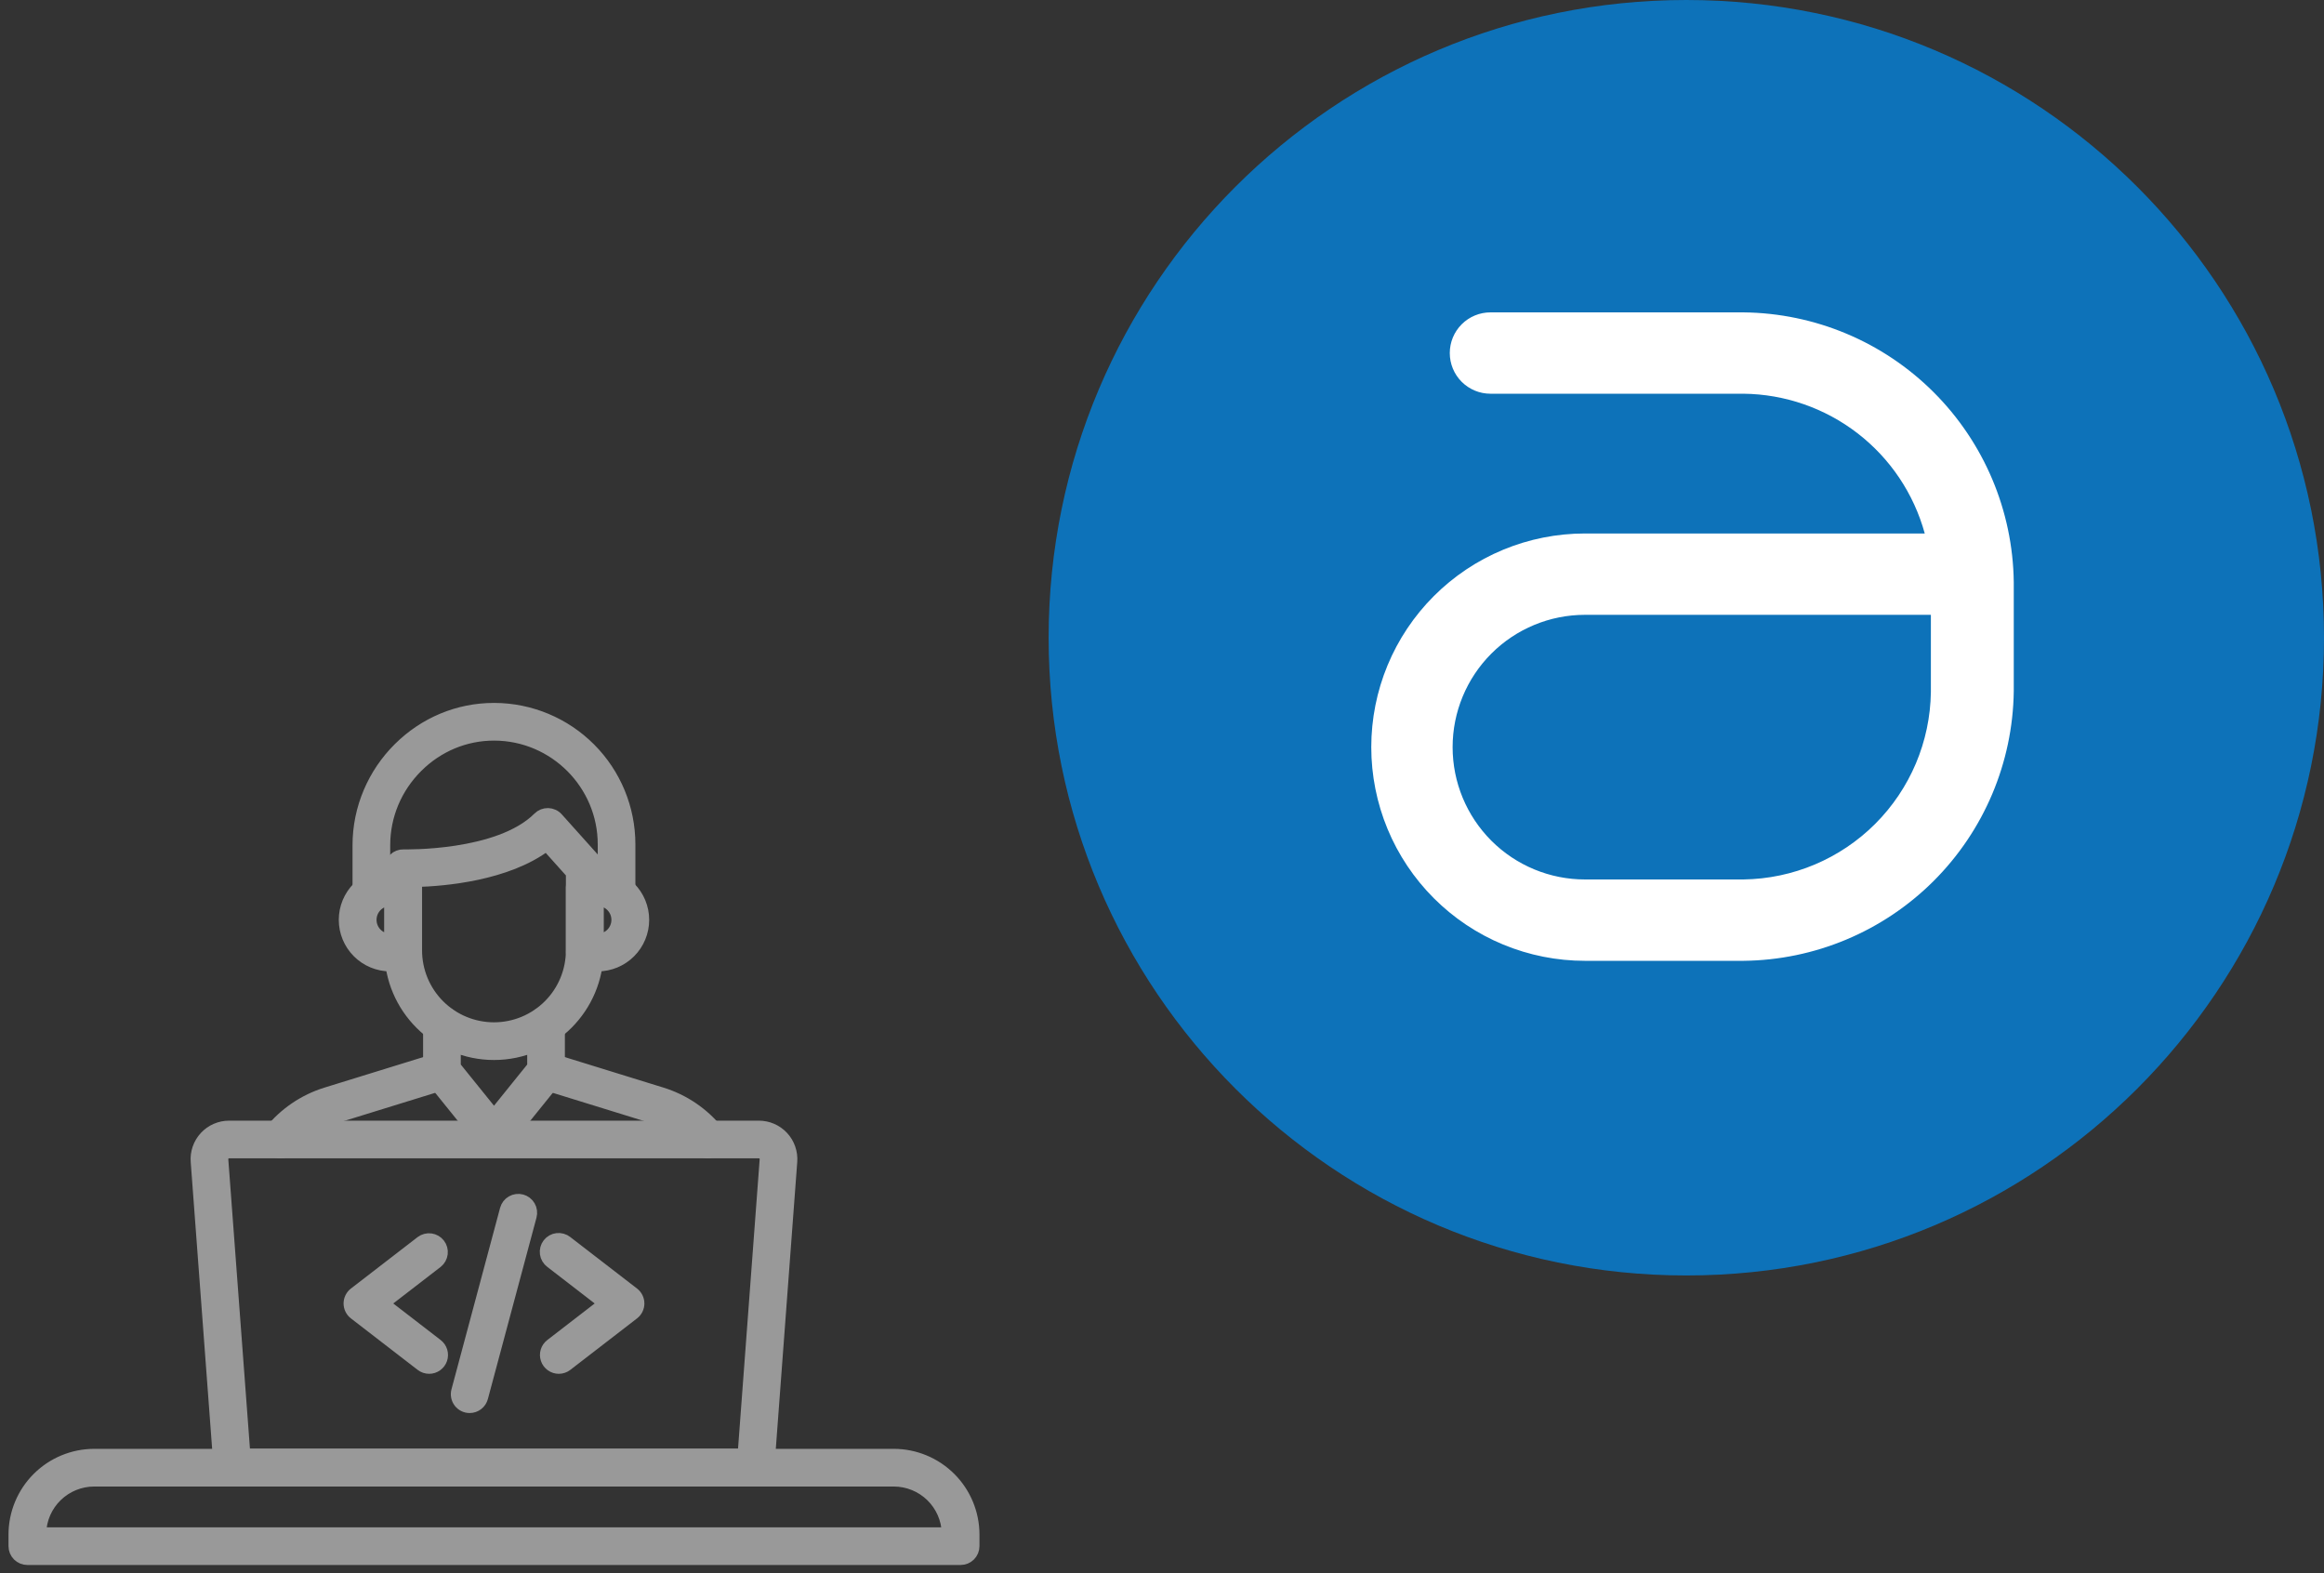 <svg width="164" height="111" viewBox="0 0 164 111" fill="none" xmlns="http://www.w3.org/2000/svg">
<rect x="0" y="0" width="164" height="111" fill="#333333" stroke="none"/>
<path d="M53.316 104.477H16.402C16.168 104.477 15.942 104.388 15.77 104.229C15.598 104.069 15.493 103.851 15.475 103.617L13.857 81.962C13.833 81.645 13.875 81.326 13.98 81.026C14.086 80.725 14.252 80.45 14.468 80.216C14.685 79.983 14.947 79.797 15.239 79.67C15.531 79.542 15.846 79.477 16.164 79.477H53.554C53.872 79.477 54.187 79.542 54.479 79.67C54.771 79.797 55.033 79.983 55.249 80.216C55.466 80.45 55.632 80.725 55.737 81.026C55.842 81.326 55.884 81.645 55.861 81.962L54.242 103.619C54.224 103.853 54.119 104.071 53.947 104.23C53.775 104.389 53.55 104.477 53.316 104.477ZM17.266 102.618H52.453L54.008 81.822C54.012 81.759 54.004 81.697 53.983 81.638C53.962 81.579 53.929 81.525 53.887 81.48C53.844 81.434 53.793 81.397 53.736 81.373C53.678 81.348 53.617 81.335 53.554 81.335H16.164C16.102 81.335 16.04 81.348 15.983 81.373C15.925 81.397 15.874 81.434 15.831 81.48C15.789 81.525 15.756 81.579 15.735 81.638C15.715 81.697 15.706 81.759 15.711 81.822L17.266 102.618Z" fill="#999999" stroke="#999999" stroke-width="0.8"/>
<path d="M34.86 81.068C34.721 81.068 34.584 81.037 34.459 80.977C34.334 80.917 34.224 80.83 34.137 80.722L30.463 76.169C30.33 76.004 30.257 75.798 30.257 75.585V72.326C30.257 72.079 30.355 71.843 30.529 71.668C30.703 71.494 30.94 71.396 31.186 71.396C31.433 71.396 31.669 71.494 31.844 71.668C32.018 71.843 32.116 72.079 32.116 72.326V75.257L34.86 78.658L37.604 75.257V72.326C37.604 72.079 37.702 71.843 37.876 71.668C38.051 71.494 38.287 71.396 38.534 71.396C38.78 71.396 39.017 71.494 39.191 71.668C39.365 71.843 39.463 72.079 39.463 72.326V75.585C39.463 75.798 39.391 76.004 39.257 76.169L35.584 80.722C35.496 80.83 35.386 80.917 35.261 80.977C35.136 81.037 34.999 81.068 34.86 81.068Z" fill="#999999" stroke="#999999" stroke-width="0.8"/>
<path d="M43.51 63.887C43.264 63.887 43.027 63.789 42.853 63.615C42.679 63.44 42.581 63.204 42.581 62.957V59.58C42.581 55.338 39.128 51.874 34.888 51.859H34.859C32.83 51.859 30.909 52.66 29.446 54.116C27.957 55.6 27.136 57.565 27.136 59.649V62.959C27.136 63.205 27.038 63.442 26.864 63.616C26.69 63.79 26.453 63.888 26.207 63.888C25.96 63.888 25.724 63.79 25.55 63.616C25.375 63.442 25.277 63.205 25.277 62.959V59.648C25.276 58.353 25.538 57.072 26.046 55.882C26.537 54.73 27.246 53.683 28.134 52.8C29.949 50.994 32.334 50 34.859 50H34.893C37.428 50.009 39.855 51.023 41.645 52.819C43.434 54.614 44.438 57.045 44.438 59.58V62.957C44.438 63.204 44.341 63.44 44.167 63.614C43.993 63.788 43.757 63.886 43.51 63.887Z" fill="#999999" stroke="#999999" stroke-width="0.8"/>
<path d="M34.859 74.396C30.815 74.396 27.525 71.106 27.525 67.062V61.264C27.525 61.14 27.55 61.017 27.599 60.902C27.647 60.787 27.718 60.684 27.807 60.597C27.896 60.51 28.002 60.443 28.118 60.397C28.234 60.352 28.358 60.331 28.482 60.335C28.549 60.335 35.194 60.495 37.996 57.693C38.086 57.603 38.192 57.533 38.31 57.486C38.427 57.44 38.553 57.417 38.679 57.42C38.806 57.424 38.93 57.453 39.044 57.506C39.159 57.559 39.262 57.635 39.346 57.73L41.958 60.644C42.11 60.814 42.195 61.035 42.195 61.263V67.061C42.194 71.106 38.904 74.396 34.859 74.396ZM29.384 62.189V67.062C29.384 68.514 29.961 69.907 30.988 70.934C32.015 71.961 33.407 72.537 34.859 72.537C36.312 72.537 37.704 71.961 38.731 70.934C39.758 69.907 40.334 68.514 40.334 67.062V61.618L38.57 59.649C35.772 61.764 31.331 62.133 29.384 62.189Z" fill="#999999" stroke="#999999" stroke-width="0.8"/>
<path d="M28.454 68.144H27.543C26.685 68.144 25.861 67.803 25.255 67.196C24.648 66.589 24.307 65.766 24.307 64.908C24.307 64.049 24.648 63.226 25.255 62.619C25.861 62.012 26.685 61.671 27.543 61.671H28.454C28.7 61.671 28.937 61.769 29.111 61.944C29.285 62.118 29.383 62.354 29.383 62.601V67.215C29.383 67.461 29.285 67.698 29.111 67.872C28.937 68.046 28.7 68.144 28.454 68.144ZM27.524 63.53C27.163 63.537 26.819 63.685 26.566 63.942C26.314 64.2 26.172 64.546 26.172 64.907C26.172 65.269 26.314 65.615 26.566 65.873C26.819 66.13 27.163 66.278 27.524 66.285V63.53Z" fill="#999999" stroke="#999999" stroke-width="0.8"/>
<path d="M42.174 68.144H41.264C41.017 68.144 40.781 68.046 40.606 67.872C40.432 67.698 40.334 67.461 40.334 67.215V62.601C40.334 62.354 40.432 62.118 40.606 61.944C40.781 61.769 41.017 61.671 41.264 61.671H42.174C43.033 61.671 43.856 62.012 44.463 62.619C45.07 63.226 45.411 64.049 45.411 64.908C45.411 65.766 45.07 66.589 44.463 67.196C43.856 67.803 43.033 68.144 42.174 68.144ZM42.193 63.53V66.285C42.554 66.278 42.898 66.13 43.151 65.873C43.404 65.615 43.546 65.269 43.546 64.907C43.546 64.546 43.404 64.2 43.151 63.942C42.898 63.685 42.554 63.537 42.193 63.53Z" fill="#999999" stroke="#999999" stroke-width="0.8"/>
<path d="M19.774 81.334C19.599 81.334 19.427 81.284 19.279 81.191C19.13 81.097 19.011 80.963 18.936 80.805C18.86 80.647 18.831 80.471 18.851 80.297C18.871 80.123 18.94 79.958 19.05 79.821C20.075 78.545 21.46 77.606 23.024 77.124L30.945 74.676C31.18 74.604 31.435 74.628 31.653 74.744C31.87 74.859 32.033 75.057 32.106 75.292C32.178 75.528 32.154 75.783 32.038 76.001C31.922 76.218 31.725 76.381 31.489 76.454L31.459 76.463L23.573 78.9C22.362 79.273 21.291 80.001 20.498 80.989C20.411 81.097 20.301 81.184 20.175 81.243C20.05 81.303 19.913 81.334 19.774 81.334Z" fill="#999999" stroke="#999999" stroke-width="0.8"/>
<path d="M49.944 81.334C49.805 81.334 49.668 81.303 49.543 81.243C49.417 81.183 49.307 81.096 49.22 80.987C48.426 80 47.356 79.273 46.145 78.9L38.229 76.454C37.993 76.381 37.796 76.218 37.681 76C37.565 75.783 37.541 75.528 37.613 75.292C37.685 75.056 37.848 74.859 38.066 74.743C38.284 74.628 38.539 74.604 38.775 74.676L38.805 74.685L46.695 77.124C48.259 77.606 49.643 78.545 50.668 79.821C50.778 79.958 50.847 80.123 50.868 80.297C50.888 80.471 50.858 80.647 50.783 80.805C50.707 80.964 50.588 81.097 50.44 81.191C50.292 81.284 50.12 81.334 49.945 81.334H49.944Z" fill="#999999" stroke="#999999" stroke-width="0.8"/>
<path d="M30.285 96.54C30.08 96.54 29.881 96.472 29.718 96.346L25.007 92.712C24.895 92.625 24.803 92.514 24.741 92.386C24.678 92.259 24.645 92.118 24.645 91.976C24.645 91.834 24.678 91.694 24.741 91.566C24.803 91.439 24.895 91.327 25.007 91.24L29.718 87.607C29.914 87.461 30.159 87.398 30.4 87.431C30.642 87.465 30.86 87.591 31.009 87.784C31.158 87.977 31.225 88.221 31.196 88.463C31.167 88.705 31.044 88.926 30.854 89.078L27.097 91.976L30.854 94.874C31.007 94.993 31.12 95.156 31.176 95.342C31.232 95.528 31.228 95.727 31.166 95.91C31.103 96.094 30.984 96.254 30.826 96.366C30.669 96.479 30.479 96.54 30.285 96.54Z" fill="#999999" stroke="#999999" stroke-width="0.8"/>
<path d="M39.433 96.54C39.239 96.54 39.05 96.479 38.892 96.366C38.734 96.253 38.615 96.094 38.553 95.91C38.49 95.727 38.486 95.528 38.542 95.342C38.598 95.156 38.711 94.993 38.865 94.874L42.621 91.976L38.865 89.078C38.766 89.004 38.682 88.912 38.62 88.805C38.557 88.699 38.516 88.582 38.499 88.459C38.482 88.337 38.49 88.213 38.522 88.093C38.553 87.974 38.608 87.862 38.684 87.765C38.759 87.667 38.853 87.585 38.961 87.524C39.068 87.463 39.186 87.424 39.309 87.41C39.431 87.395 39.555 87.405 39.674 87.439C39.793 87.472 39.904 87.529 40 87.606L44.711 91.24C44.824 91.327 44.915 91.439 44.977 91.566C45.04 91.694 45.073 91.834 45.073 91.976C45.073 92.118 45.04 92.258 44.977 92.386C44.915 92.513 44.824 92.625 44.711 92.712L40 96.347C39.837 96.473 39.638 96.54 39.433 96.54Z" fill="#999999" stroke="#999999" stroke-width="0.8"/>
<path d="M33.144 99.308C33.001 99.308 32.861 99.276 32.733 99.213C32.605 99.15 32.493 99.058 32.406 98.945C32.319 98.832 32.26 98.7 32.232 98.56C32.204 98.42 32.209 98.276 32.246 98.138L35.677 85.333C35.709 85.215 35.763 85.104 35.837 85.007C35.912 84.91 36.005 84.829 36.11 84.768C36.216 84.707 36.333 84.668 36.454 84.652C36.575 84.636 36.698 84.644 36.816 84.675C36.933 84.707 37.044 84.761 37.141 84.836C37.238 84.91 37.319 85.003 37.38 85.108C37.441 85.214 37.481 85.331 37.496 85.452C37.513 85.573 37.504 85.696 37.473 85.814L34.041 98.619C33.988 98.817 33.872 98.992 33.71 99.116C33.547 99.241 33.349 99.308 33.144 99.308Z" fill="#999999" stroke="#999999" stroke-width="0.8"/>
<path d="M67.79 110.03H1.929C1.683 110.03 1.447 109.932 1.272 109.758C1.098 109.583 1 109.347 1 109.101V108.282C1.002 106.785 1.597 105.349 2.656 104.29C3.715 103.232 5.15 102.636 6.648 102.634H63.072C64.569 102.636 66.004 103.232 67.063 104.29C68.122 105.349 68.718 106.785 68.719 108.282V109.101C68.719 109.347 68.621 109.583 68.447 109.758C68.273 109.932 68.036 110.03 67.79 110.03ZM2.859 108.171H66.86C66.83 107.186 66.418 106.252 65.712 105.565C65.005 104.879 64.059 104.495 63.073 104.493H6.648C5.662 104.494 4.716 104.878 4.008 105.565C3.301 106.251 2.889 107.186 2.859 108.171Z" fill="#999999" stroke="#999999" stroke-width="0.8"/>
<path d="M119 90C143.853 90 164 69.853 164 45C164 20.147 143.853 0 119 0C94.147 0 74 20.147 74 45C74 69.853 94.147 90 119 90Z" fill="#0D72B9"/>
<path d="M123.033 67.798H111.845C109.865 67.798 107.904 67.408 106.075 66.65C104.246 65.893 102.584 64.782 101.184 63.382C99.784 61.982 98.673 60.32 97.915 58.491C97.158 56.661 96.768 54.701 96.768 52.721C96.768 50.741 97.158 48.78 97.915 46.951C98.673 45.122 99.784 43.46 101.184 42.06C102.584 40.66 104.246 39.549 106.075 38.791C107.904 38.034 109.865 37.644 111.845 37.644H135.826C135.055 34.833 133.389 32.35 131.081 30.571C128.772 28.792 125.947 27.813 123.033 27.782H105.178C104.417 27.782 103.687 27.48 103.148 26.942C102.61 26.404 102.308 25.673 102.308 24.912C102.308 24.151 102.61 23.421 103.148 22.883C103.687 22.344 104.417 22.042 105.178 22.042H123.033C128.068 22.094 132.882 24.114 136.447 27.67C140.011 31.226 142.043 36.035 142.107 41.07V48.786C142.039 53.817 140.005 58.623 136.441 62.176C132.877 65.728 128.065 67.746 123.033 67.798ZM111.845 43.384C109.369 43.384 106.994 44.368 105.243 46.119C103.492 47.87 102.508 50.245 102.508 52.721C102.508 55.197 103.492 57.572 105.243 59.323C106.994 61.074 109.369 62.057 111.845 62.057H123.033C126.526 62.009 129.862 60.601 132.332 58.131C134.802 55.661 136.21 52.325 136.258 48.832V43.384H111.845Z" fill="white"/>
</svg>
